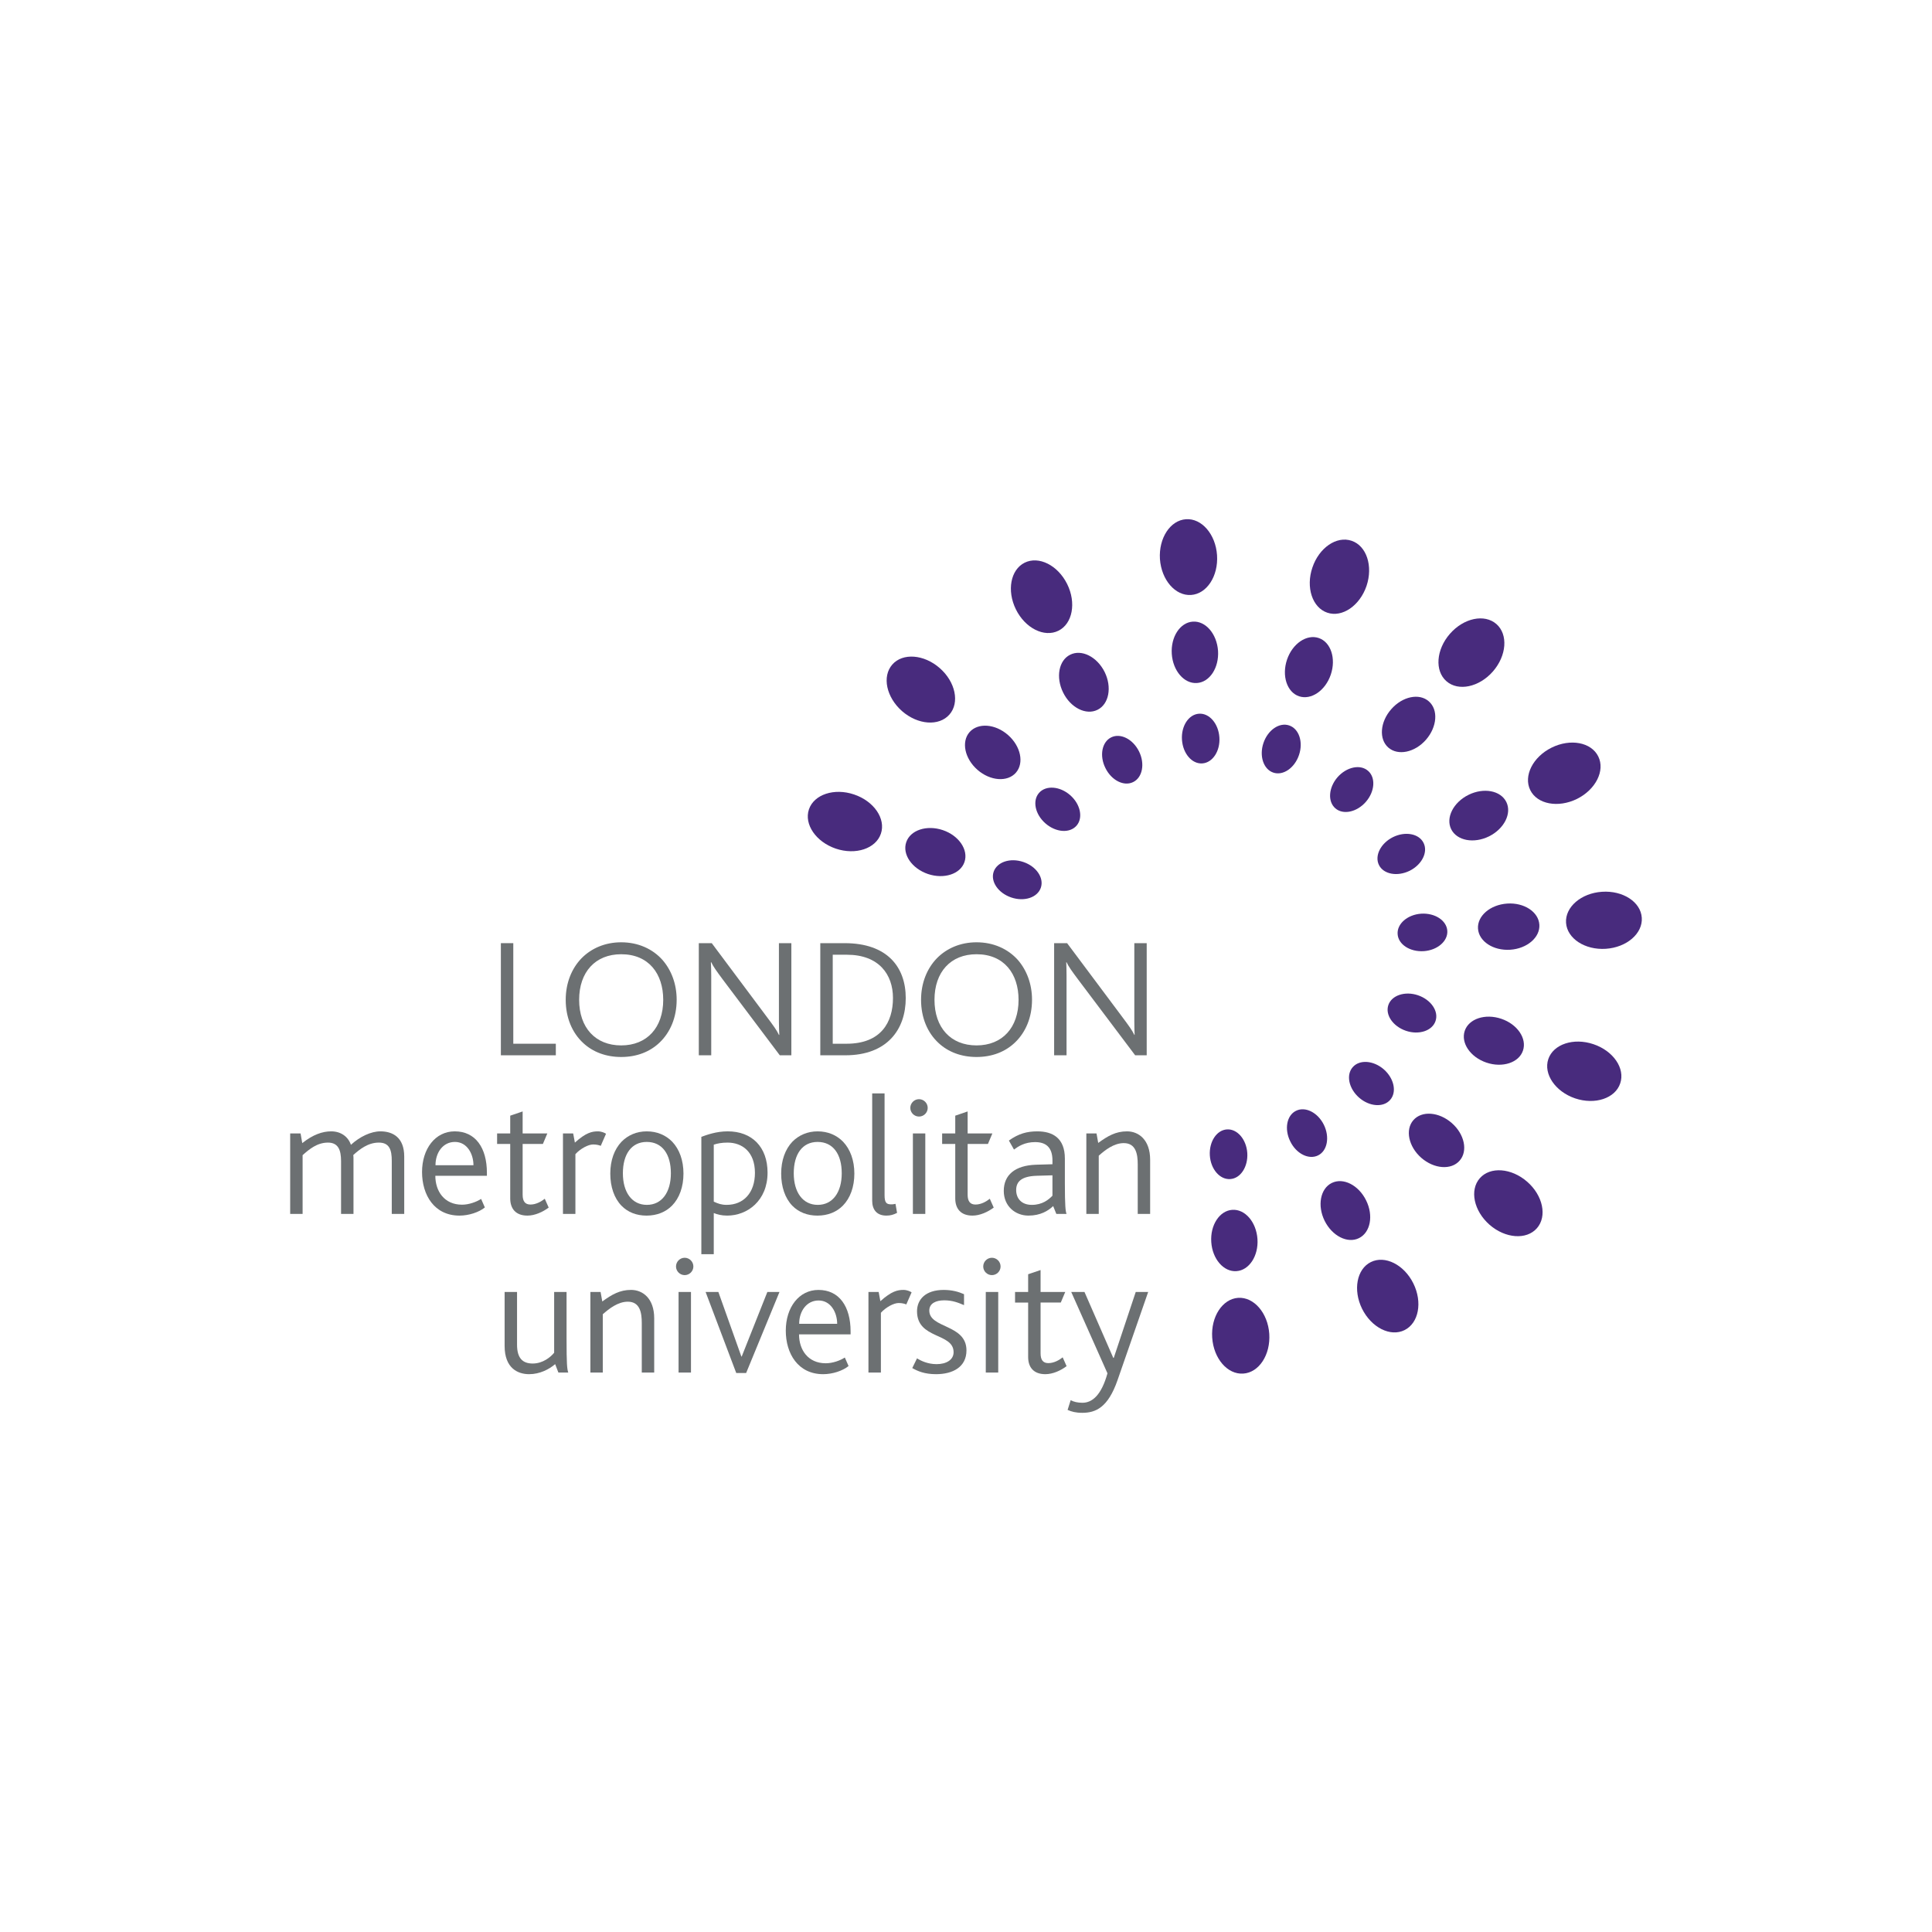 <?xml version="1.0" encoding="utf-8"?>
<!-- Generator: Adobe Illustrator 24.0.0, SVG Export Plug-In . SVG Version: 6.00 Build 0)  -->
<svg version="1.1" id="Layer_1" xmlns="http://www.w3.org/2000/svg" xmlns:xlink="http://www.w3.org/1999/xlink" x="0px" y="0px"
	 width="180px" height="180px" viewBox="0 0 180 180" enable-background="new 0 0 180 180" xml:space="preserve">
<g>
	<polygon fill="#6C7072" points="46.665,98.319 46.665,87.872 47.822,87.872 47.822,97.242 51.785,97.242 51.785,98.319 
		46.665,98.319 	"/>
	<path fill="#6C7072" d="M61.473,97.113c-0.918,0.888-2.156,1.364-3.599,1.364c-1.411,0-2.632-0.46-3.535-1.3
		c-1.031-0.951-1.633-2.362-1.633-4.027c0-1.569,0.554-2.919,1.473-3.87c0.92-0.935,2.204-1.489,3.695-1.489
		c1.586,0,2.933,0.617,3.852,1.649c0.825,0.953,1.317,2.235,1.317,3.709C63.043,94.784,62.456,96.164,61.473,97.113L61.473,97.113z
		 M57.874,88.904c-2.409,0-3.917,1.66-3.917,4.246c0,2.586,1.508,4.248,3.917,4.248c2.409,0,3.917-1.662,3.917-4.248
		C61.791,90.724,60.445,88.904,57.874,88.904L57.874,88.904z"/>
	<path fill="#6C7072" d="M72.651,98.319l-5.295-7.039c-0.615-0.825-0.903-1.23-1.092-1.632h-0.032
		c0.015,0.359,0.032,0.71,0.032,1.267v7.404h-1.158V87.872h1.206l5.071,6.788c0.715,0.949,0.998,1.347,1.187,1.758h0.037
		c-0.018-0.35-0.037-0.712-0.037-1.269v-7.277h1.159v10.447H72.651L72.651,98.319z"/>
	<path fill="#6C7072" d="M78.758,98.319h-2.333V87.872h2.269c3.982,0,5.692,2.237,5.692,5.119
		C84.386,95.878,82.689,98.319,78.758,98.319L78.758,98.319z M78.901,88.95h-1.317v8.292h1.285c3.216,0,4.327-1.998,4.327-4.263
		C83.196,90.789,81.883,88.95,78.901,88.95L78.901,88.95z"/>
	<path fill="#6C7072" d="M94.579,97.113c-0.92,0.888-2.156,1.364-3.598,1.364c-1.409,0-2.631-0.46-3.535-1.3
		c-1.031-0.951-1.633-2.362-1.633-4.027c0-1.569,0.554-2.919,1.474-3.87c0.917-0.935,2.204-1.489,3.694-1.489
		c1.585,0,2.932,0.617,3.855,1.649c0.822,0.953,1.315,2.235,1.315,3.709C96.151,94.784,95.564,96.164,94.579,97.113L94.579,97.113z
		 M90.981,88.904c-2.41,0-3.917,1.66-3.917,4.246c0,2.586,1.507,4.248,3.917,4.248c2.41,0,3.916-1.662,3.916-4.248
		C94.897,90.724,93.549,88.904,90.981,88.904L90.981,88.904z"/>
	<path fill="#6C7072" d="M105.76,98.319l-5.298-7.039c-0.619-0.825-0.904-1.23-1.095-1.632h-0.028
		c0.015,0.359,0.028,0.71,0.028,1.267v7.404h-1.156V87.872h1.209l5.073,6.788c0.712,0.949,0.995,1.347,1.189,1.758h0.029
		c-0.014-0.35-0.029-0.712-0.029-1.269v-7.277h1.154v10.447H105.76L105.76,98.319z"/>
	<path fill="#6C7072" d="M36.5,113.098v-4.95c0-0.998-0.206-1.695-1.204-1.695c-1.015,0-1.793,0.631-2.379,1.155
		c0.017,0.13,0.017,0.286,0.017,0.429v5.061h-1.158v-4.918c0-0.999-0.239-1.727-1.221-1.727c-1.014,0-1.759,0.631-2.362,1.171v5.474
		h-1.158v-7.499h0.968l0.158,0.902c0.998-0.795,1.887-1.096,2.696-1.096c0.919,0,1.585,0.511,1.838,1.254
		c0.826-0.763,1.872-1.254,2.744-1.254c1.142,0,2.222,0.553,2.222,2.351v5.342H36.5L36.5,113.098z"/>
	<path fill="#6C7072" d="M40.559,109.544c0,1.426,0.824,2.694,2.49,2.694c0.636,0,1.33-0.254,1.776-0.537l0.348,0.793
		c-0.538,0.444-1.488,0.761-2.363,0.761c-2.346,0-3.489-1.918-3.489-4.06c0-2.172,1.238-3.79,3.047-3.79
		c1.934,0,2.996,1.537,2.996,3.867c0,0.08,0,0.178,0,0.272H40.559L40.559,109.544z M42.384,106.391c-1.109,0-1.81,0.98-1.81,2.173
		h3.537C44.111,107.516,43.525,106.391,42.384,106.391L42.384,106.391z"/>
	<path fill="#6C7072" d="M49.138,113.255c-1.08,0-1.602-0.636-1.602-1.604v-5.073h-1.222v-0.979h1.222v-1.654l1.157-0.395v2.049h2.3
		l-0.412,0.979h-1.888v4.725c0,0.634,0.238,0.921,0.73,0.921c0.539,0,1.03-0.3,1.332-0.539l0.365,0.823
		C50.564,112.919,49.835,113.255,49.138,113.255L49.138,113.255z"/>
	<path fill="#6C7072" d="M55.971,106.755c-0.158-0.065-0.396-0.128-0.713-0.128c-0.444,0-1.174,0.379-1.649,0.902v5.57h-1.159
		v-7.499h0.951l0.16,0.854c1.03-0.933,1.602-1.048,2.14-1.048c0.334,0,0.619,0.13,0.761,0.223L55.971,106.755L55.971,106.755z"/>
	<path fill="#6C7072" d="M62.616,112.32c-0.587,0.6-1.411,0.936-2.38,0.936c-0.936,0-1.743-0.316-2.329-0.918
		c-0.682-0.699-1.048-1.762-1.048-2.997c0-1.236,0.38-2.267,1.048-2.969c0.601-0.614,1.41-0.966,2.346-0.966
		c0.967,0,1.776,0.352,2.378,0.966c0.666,0.702,1.046,1.733,1.046,2.969C63.677,110.575,63.297,111.623,62.616,112.32L62.616,112.32
		z M60.253,106.391c-1.412,0-2.22,1.137-2.22,2.921c0,1.769,0.84,2.943,2.235,2.943c1.397,0,2.236-1.173,2.236-2.943
		C62.504,107.529,61.697,106.391,60.253,106.391L60.253,106.391z"/>
	<path fill="#6C7072" d="M67.754,113.255c-0.553,0-0.936-0.113-1.254-0.239v3.836h-1.157v-10.936
		c0.507-0.178,1.378-0.511,2.456-0.511c2.265,0,3.713,1.459,3.713,3.852C71.511,111.871,69.623,113.255,67.754,113.255
		L67.754,113.255z M67.785,106.453c-0.54,0-0.936,0.078-1.285,0.192v5.309c0.412,0.189,0.712,0.3,1.203,0.3
		c1.573,0,2.633-1.125,2.633-2.982C70.335,107.313,69.147,106.453,67.785,106.453L67.785,106.453z"/>
	<path fill="#6C7072" d="M78.535,112.32c-0.587,0.6-1.412,0.936-2.38,0.936c-0.936,0-1.742-0.316-2.333-0.918
		c-0.678-0.699-1.042-1.762-1.042-2.997c0-1.236,0.378-2.267,1.042-2.969c0.605-0.614,1.417-0.966,2.35-0.966
		c0.966,0,1.775,0.352,2.376,0.966c0.668,0.702,1.05,1.733,1.05,2.969C79.599,110.575,79.216,111.623,78.535,112.32L78.535,112.32z
		 M76.173,106.391c-1.416,0-2.221,1.137-2.221,2.921c0,1.769,0.841,2.943,2.237,2.943c1.395,0,2.234-1.173,2.234-2.943
		C78.423,107.529,77.614,106.391,76.173,106.391L76.173,106.391z"/>
	<path fill="#6C7072" d="M82.58,113.255c-0.92,0-1.32-0.588-1.32-1.384V101.87h1.153v9.482c0,0.713,0.182,0.855,0.625,0.855
		c0.077,0,0.206,0,0.394-0.047l0.145,0.842C83.229,113.178,82.958,113.255,82.58,113.255L82.58,113.255z"/>
	<path fill="#6C7072" d="M85.621,104.027c-0.443,0-0.81-0.363-0.81-0.808c0-0.446,0.367-0.811,0.81-0.811
		c0.447,0,0.811,0.365,0.811,0.811C86.432,103.664,86.068,104.027,85.621,104.027L85.621,104.027z M85.052,113.098v-7.499h1.156
		v7.499H85.052L85.052,113.098z"/>
	<path fill="#6C7072" d="M90.602,113.255c-1.078,0-1.603-0.636-1.603-1.604v-5.073h-1.222v-0.979h1.222v-1.654l1.153-0.395v2.049
		h2.305l-0.413,0.979h-1.892v4.725c0,0.634,0.244,0.921,0.733,0.921c0.541,0,1.032-0.3,1.332-0.539l0.366,0.823
		C92.028,112.919,91.297,113.255,90.602,113.255L90.602,113.255z"/>
	<path fill="#6C7072" d="M98.416,113.098l-0.296-0.731c-0.461,0.444-1.191,0.888-2.302,0.888c-1.221,0-2.299-0.872-2.299-2.302
		c0-1.474,1.03-2.375,3.012-2.439l1.524-0.044c0-0.115,0-0.289,0-0.35c0-1.285-0.668-1.713-1.619-1.713
		c-0.967,0-1.569,0.399-1.965,0.695l-0.476-0.839c0.903-0.649,1.697-0.857,2.648-0.857c1.427,0,2.568,0.617,2.568,2.539v2.28
		c0,2.126,0.062,2.636,0.156,2.874H98.416L98.416,113.098z M98.054,109.502l-1.491,0.043c-1.347,0.05-1.889,0.507-1.889,1.33
		c0,0.763,0.477,1.38,1.459,1.38c0.985,0,1.573-0.49,1.921-0.854V109.502L98.054,109.502z"/>
	<path fill="#6C7072" d="M106,113.098v-4.614c0-0.937-0.16-1.983-1.3-1.983c-0.923,0-1.746,0.65-2.332,1.174v5.423h-1.156v-7.499
		h0.948l0.158,0.885c0.888-0.647,1.632-1.079,2.681-1.079c1.079,0,2.157,0.776,2.157,2.647v5.046H106L106,113.098z"/>
	<path fill="#6C7072" d="M52.024,127.876l-0.301-0.783c-0.554,0.477-1.427,0.936-2.426,0.936c-1.015,0-2.283-0.52-2.283-2.63v-5.029
		h1.158v4.915c0,1.254,0.523,1.751,1.458,1.751c0.952,0,1.68-0.607,1.999-1.005v-5.661h1.156v4.363c0,2.36,0.048,2.822,0.158,3.143
		H52.024L52.024,127.876z"/>
	<path fill="#6C7072" d="M59.793,127.876v-4.62c0-0.932-0.159-1.98-1.3-1.98c-0.92,0-1.744,0.648-2.333,1.171v5.428h-1.155v-7.506
		h0.95l0.159,0.887c0.888-0.648,1.634-1.079,2.68-1.079c1.077,0,2.157,0.779,2.157,2.651v5.047H59.793L59.793,127.876z"/>
	<path fill="#6C7072" d="M64.6,117.996c0-0.447-0.366-0.813-0.809-0.813c-0.445,0-0.809,0.366-0.809,0.813
		c0,0.44,0.365,0.804,0.809,0.804C64.234,118.8,64.6,118.436,64.6,117.996L64.6,117.996z M64.377,127.876v-7.506H63.22v7.506H64.377
		L64.377,127.876z"/>
	<polygon fill="#6C7072" points="69.516,127.92 68.594,127.92 65.74,120.37 66.929,120.37 69.071,126.383 69.104,126.383 
		71.493,120.37 72.622,120.37 69.516,127.92 	"/>
	<path fill="#6C7072" d="M74.444,124.32c0,1.426,0.824,2.692,2.49,2.692c0.634,0,1.333-0.247,1.777-0.535l0.348,0.792
		c-0.541,0.446-1.491,0.76-2.364,0.76c-2.344,0-3.485-1.917-3.485-4.056c0-2.176,1.234-3.794,3.043-3.794
		c1.934,0,2.995,1.541,2.995,3.873c0,0.078,0,0.175,0,0.269H74.444L74.444,124.32z M76.267,121.163c-1.109,0-1.81,0.986-1.81,2.174
		h3.54C77.997,122.289,77.409,121.163,76.267,121.163L76.267,121.163z"/>
	<path fill="#6C7072" d="M84.438,121.531c-0.158-0.065-0.395-0.132-0.714-0.132c-0.444,0-1.179,0.383-1.653,0.909v5.568h-1.16
		v-7.506h0.951l0.16,0.859c1.033-0.932,1.608-1.051,2.147-1.051c0.334,0,0.62,0.132,0.763,0.227L84.438,121.531L84.438,121.531z"/>
	<path fill="#6C7072" d="M87.212,128.029c-1.078,0-1.727-0.287-2.219-0.57l0.444-0.906c0.349,0.225,0.999,0.541,1.823,0.541
		c0.919,0,1.584-0.408,1.584-1.111c0-1.837-3.407-1.187-3.407-3.817c0-1.08,0.779-1.987,2.489-1.987c0.794,0,1.396,0.18,1.89,0.397
		v1.02c-0.526-0.224-1.067-0.448-1.844-0.448c-0.759,0-1.392,0.272-1.392,0.953c0,1.683,3.463,1.254,3.463,3.712
		C90.043,127.377,88.75,128.029,87.212,128.029L87.212,128.029z"/>
	<path fill="#6C7072" d="M92.413,118.8c-0.443,0-0.808-0.364-0.808-0.804c0-0.447,0.365-0.813,0.808-0.813
		c0.445,0,0.809,0.366,0.809,0.813C93.222,118.436,92.858,118.8,92.413,118.8L92.413,118.8z M91.843,127.876v-7.506h1.16v7.506
		H91.843L91.843,127.876z"/>
	<path fill="#6C7072" d="M97.389,128.029c-1.076,0-1.599-0.632-1.599-1.601v-5.072h-1.22v-0.986h1.22v-1.651l1.158-0.393v2.043
		h2.298l-0.415,0.986h-1.883v4.725c0,0.631,0.235,0.918,0.727,0.918c0.541,0,1.035-0.3,1.332-0.539l0.365,0.822
		C98.817,127.7,98.088,128.029,97.389,128.029L97.389,128.029z"/>
	<path fill="#6C7072" d="M104.119,128.583c-0.892,2.573-2.05,3.046-3.285,3.046c-0.62,0-1.001-0.109-1.368-0.271l0.285-0.903
		c0.289,0.148,0.641,0.238,1.097,0.238c0.937,0,1.777-0.744,2.332-2.743l-3.376-7.58h1.235l2.681,6.138h0.048l2.046-6.138h1.159
		L104.119,128.583L104.119,128.583z"/>
	<path fill="#482B7D" d="M108.068,52.081c-0.122-1.948,0.96-3.608,2.429-3.706c1.464-0.102,2.761,1.404,2.892,3.35
		c0.13,1.953-0.956,3.61-2.42,3.706C109.504,55.532,108.205,54.036,108.068,52.081L108.068,52.081z"/>
	<path fill="#482B7D" d="M109.172,60.923c-0.105-1.582,0.77-2.928,1.961-3.008c1.191-0.079,2.235,1.138,2.349,2.717
		c0.102,1.577-0.773,2.926-1.968,3.003C110.327,63.718,109.276,62.499,109.172,60.923L109.172,60.923z"/>
	<path fill="#482B7D" d="M110.122,68.927c-0.088-1.282,0.622-2.368,1.585-2.432c0.962-0.066,1.813,0.917,1.9,2.201
		c0.089,1.271-0.629,2.365-1.589,2.428C111.056,71.194,110.21,70.211,110.122,68.927L110.122,68.927z"/>
	<path fill="#482B7D" d="M118.255,124.267c0.129,1.95-0.954,3.614-2.424,3.707c-1.466,0.104-2.763-1.398-2.893-3.351
		c-0.131-1.947,0.954-3.605,2.416-3.706C116.824,120.822,118.12,122.324,118.255,124.267L118.255,124.267z"/>
	<path fill="#482B7D" d="M117.155,115.434c0.107,1.574-0.775,2.923-1.964,2.995c-1.187,0.084-2.237-1.132-2.34-2.711
		c-0.108-1.579,0.774-2.922,1.957-3.001C115.998,112.637,117.044,113.851,117.155,115.434L117.155,115.434z"/>
	<path fill="#482B7D" d="M116.207,107.422c0.082,1.278-0.625,2.373-1.591,2.429c-0.96,0.067-1.812-0.914-1.897-2.188
		c-0.083-1.286,0.624-2.372,1.588-2.438C115.269,105.159,116.121,106.149,116.207,107.422L116.207,107.422z"/>
	<path fill="#482B7D" d="M94.649,56.775c-0.861-1.748-0.5-3.697,0.815-4.35c1.319-0.654,3.091,0.237,3.96,1.987
		c0.87,1.753,0.499,3.705-0.814,4.352C97.288,59.419,95.516,58.529,94.649,56.775L94.649,56.775z"/>
	<path fill="#482B7D" d="M99.05,64.523c-0.703-1.421-0.41-3.003,0.659-3.526c1.067-0.532,2.502,0.195,3.208,1.611
		c0.698,1.415,0.403,2.998-0.667,3.524C101.181,66.662,99.745,65.938,99.05,64.523L99.05,64.523z"/>
	<path fill="#482B7D" d="M102.988,71.556c-0.572-1.148-0.328-2.426,0.535-2.855c0.86-0.428,2.025,0.151,2.597,1.307
		c0.567,1.144,0.325,2.427-0.541,2.853C104.716,73.293,103.556,72.708,102.988,71.556L102.988,71.556z"/>
	<path fill="#482B7D" d="M131.677,119.569c0.869,1.753,0.502,3.702-0.82,4.355c-1.312,0.653-3.082-0.234-3.955-1.988
		c-0.862-1.748-0.498-3.703,0.817-4.352C129.039,116.93,130.816,117.827,131.677,119.569L131.677,119.569z"/>
	<path fill="#482B7D" d="M127.276,111.834c0.705,1.412,0.409,2.991-0.662,3.519c-1.064,0.528-2.495-0.194-3.202-1.615
		c-0.697-1.415-0.404-2.993,0.663-3.522C125.147,109.685,126.577,110.414,127.276,111.834L127.276,111.834z"/>
	<path fill="#482B7D" d="M123.341,104.794c0.563,1.145,0.326,2.43-0.539,2.852c-0.864,0.427-2.03-0.152-2.59-1.303
		c-0.572-1.149-0.333-2.428,0.535-2.852C121.608,103.062,122.773,103.644,123.341,104.794L123.341,104.794z"/>
	<path fill="#482B7D" d="M84.041,66.253c-1.465-1.291-1.877-3.227-0.911-4.335c0.968-1.108,2.949-0.963,4.418,0.323
		c1.472,1.283,1.879,3.226,0.911,4.329C87.487,67.682,85.517,67.54,84.041,66.253L84.041,66.253z"/>
	<path fill="#482B7D" d="M91.07,71.724c-1.194-1.044-1.522-2.614-0.742-3.511c0.79-0.897,2.391-0.781,3.583,0.262
		c1.188,1.04,1.524,2.615,0.738,3.514C93.864,72.886,92.26,72.763,91.07,71.724L91.07,71.724z"/>
	<path fill="#482B7D" d="M97.4,76.712c-0.965-0.843-1.23-2.114-0.596-2.839c0.634-0.725,1.931-0.637,2.902,0.21
		c0.958,0.837,1.225,2.116,0.593,2.842C99.661,77.655,98.37,77.56,97.4,76.712L97.4,76.712z"/>
	<path fill="#482B7D" d="M142.284,110.099c1.468,1.279,1.879,3.222,0.907,4.33c-0.964,1.105-2.941,0.965-4.414-0.322
		c-1.465-1.288-1.876-3.227-0.908-4.333C138.835,108.668,140.815,108.814,142.284,110.099L142.284,110.099z"/>
	<path fill="#482B7D" d="M135.257,104.629c1.192,1.038,1.519,2.611,0.735,3.502c-0.782,0.903-2.383,0.781-3.577-0.262
		c-1.184-1.041-1.513-2.614-0.735-3.507C132.464,103.463,134.065,103.585,135.257,104.629L135.257,104.629z"/>
	<path fill="#482B7D" d="M128.928,99.631c0.958,0.843,1.229,2.117,0.59,2.843c-0.633,0.725-1.931,0.633-2.894-0.209
		c-0.963-0.844-1.232-2.12-0.593-2.84C126.664,98.698,127.963,98.792,128.928,99.631L128.928,99.631z"/>
	<path fill="#482B7D" d="M77.868,79.065c-1.848-0.631-2.97-2.267-2.502-3.656c0.471-1.393,2.357-2.017,4.208-1.389
		c1.853,0.625,2.97,2.261,2.497,3.651C81.599,79.064,79.724,79.69,77.868,79.065L77.868,79.065z"/>
	<path fill="#482B7D" d="M86.456,81.429c-1.501-0.512-2.407-1.832-2.025-2.96c0.38-1.131,1.906-1.635,3.408-1.13
		c1.494,0.506,2.404,1.834,2.021,2.968C89.483,81.433,87.953,81.933,86.456,81.429L86.456,81.429z"/>
	<path fill="#482B7D" d="M94.217,83.616c-1.214-0.41-1.949-1.482-1.642-2.392c0.31-0.914,1.539-1.329,2.762-0.916
		c1.212,0.405,1.947,1.478,1.637,2.394C96.665,83.62,95.431,84.029,94.217,83.616L94.217,83.616z"/>
	<path fill="#482B7D" d="M148.456,97.284c1.854,0.623,2.974,2.257,2.495,3.652c-0.465,1.396-2.351,2.02-4.203,1.396
		c-1.842-0.628-2.962-2.267-2.496-3.657C144.722,97.282,146.608,96.66,148.456,97.284L148.456,97.284z"/>
	<path fill="#482B7D" d="M139.87,94.917c1.499,0.506,2.404,1.833,2.022,2.963c-0.374,1.124-1.906,1.631-3.407,1.119
		c-1.495-0.506-2.398-1.829-2.019-2.958C136.845,94.913,138.373,94.41,139.87,94.917L139.87,94.917z"/>
	<path fill="#482B7D" d="M132.108,92.726c1.214,0.412,1.951,1.485,1.637,2.4c-0.304,0.911-1.543,1.323-2.754,0.912
		c-1.212-0.412-1.95-1.485-1.642-2.398C129.657,92.728,130.902,92.318,132.108,92.726L132.108,92.726z"/>
	<path fill="#482B7D" d="M149.254,83.085c1.948-0.132,3.612,0.947,3.707,2.416c0.102,1.469-1.4,2.766-3.35,2.897
		c-1.946,0.128-3.607-0.957-3.706-2.421C145.805,84.51,147.313,83.211,149.254,83.085L149.254,83.085z"/>
	<path fill="#482B7D" d="M140.423,84.183c1.572-0.106,2.917,0.773,2.995,1.962c0.081,1.184-1.134,2.232-2.71,2.34
		c-1.58,0.104-2.923-0.775-3.006-1.962C137.621,85.337,138.839,84.289,140.423,84.183L140.423,84.183z"/>
	<path fill="#482B7D" d="M132.408,85.126c1.279-0.08,2.37,0.628,2.434,1.595c0.067,0.958-0.922,1.811-2.193,1.896
		c-1.285,0.083-2.376-0.627-2.435-1.587C130.143,86.069,131.133,85.213,132.408,85.126L132.408,85.126z"/>
	<path fill="#482B7D" d="M144.558,69.656c1.748-0.867,3.698-0.505,4.349,0.821c0.653,1.317-0.236,3.087-1.984,3.956
		c-1.751,0.861-3.703,0.497-4.35-0.816C141.918,72.295,142.812,70.522,144.558,69.656L144.558,69.656z"/>
	<path fill="#482B7D" d="M136.82,74.053c1.412-0.698,2.992-0.405,3.521,0.666c0.526,1.064-0.196,2.499-1.613,3.203
		c-1.417,0.698-2.993,0.4-3.523-0.664C134.677,76.193,135.397,74.757,136.82,74.053L136.82,74.053z"/>
	<path fill="#482B7D" d="M129.778,77.994c1.149-0.567,2.428-0.329,2.854,0.541c0.427,0.861-0.154,2.021-1.299,2.594
		c-1.152,0.563-2.434,0.322-2.858-0.535C128.047,79.73,128.635,78.565,129.778,77.994L129.778,77.994z"/>
	<path fill="#482B7D" d="M135.083,59.053c1.285-1.474,3.222-1.882,4.332-0.913c1.107,0.97,0.961,2.945-0.324,4.419
		c-1.283,1.465-3.227,1.877-4.33,0.908C133.651,62.501,133.803,60.518,135.083,59.053L135.083,59.053z"/>
	<path fill="#482B7D" d="M129.617,66.077c1.036-1.192,2.611-1.522,3.501-0.735c0.902,0.781,0.778,2.382-0.261,3.576
		c-1.039,1.189-2.611,1.516-3.51,0.731C128.455,68.867,128.57,67.268,129.617,66.077L129.617,66.077z"/>
	<path fill="#482B7D" d="M124.616,72.409c0.844-0.957,2.121-1.231,2.844-0.59c0.725,0.629,0.634,1.926-0.208,2.89
		c-0.846,0.966-2.124,1.231-2.843,0.598C123.681,74.675,123.779,73.373,124.616,72.409L124.616,72.409z"/>
	<path fill="#482B7D" d="M122.271,52.882c0.623-1.855,2.256-2.972,3.65-2.5c1.396,0.465,2.018,2.35,1.396,4.206
		c-0.629,1.843-2.265,2.967-3.657,2.494C122.267,56.611,121.646,54.723,122.271,52.882L122.271,52.882z"/>
	<path fill="#482B7D" d="M119.907,61.462c0.504-1.498,1.832-2.401,2.958-2.019c1.126,0.379,1.628,1.906,1.123,3.406
		c-0.505,1.495-1.831,2.4-2.961,2.021C119.904,64.49,119.403,62.963,119.907,61.462L119.907,61.462z"/>
	<path fill="#482B7D" d="M117.712,69.225c0.411-1.214,1.485-1.951,2.401-1.636c0.911,0.308,1.324,1.542,0.912,2.752
		c-0.411,1.216-1.487,1.951-2.396,1.64C117.717,71.675,117.303,70.436,117.712,69.225L117.712,69.225z"/>
</g>
</svg>
